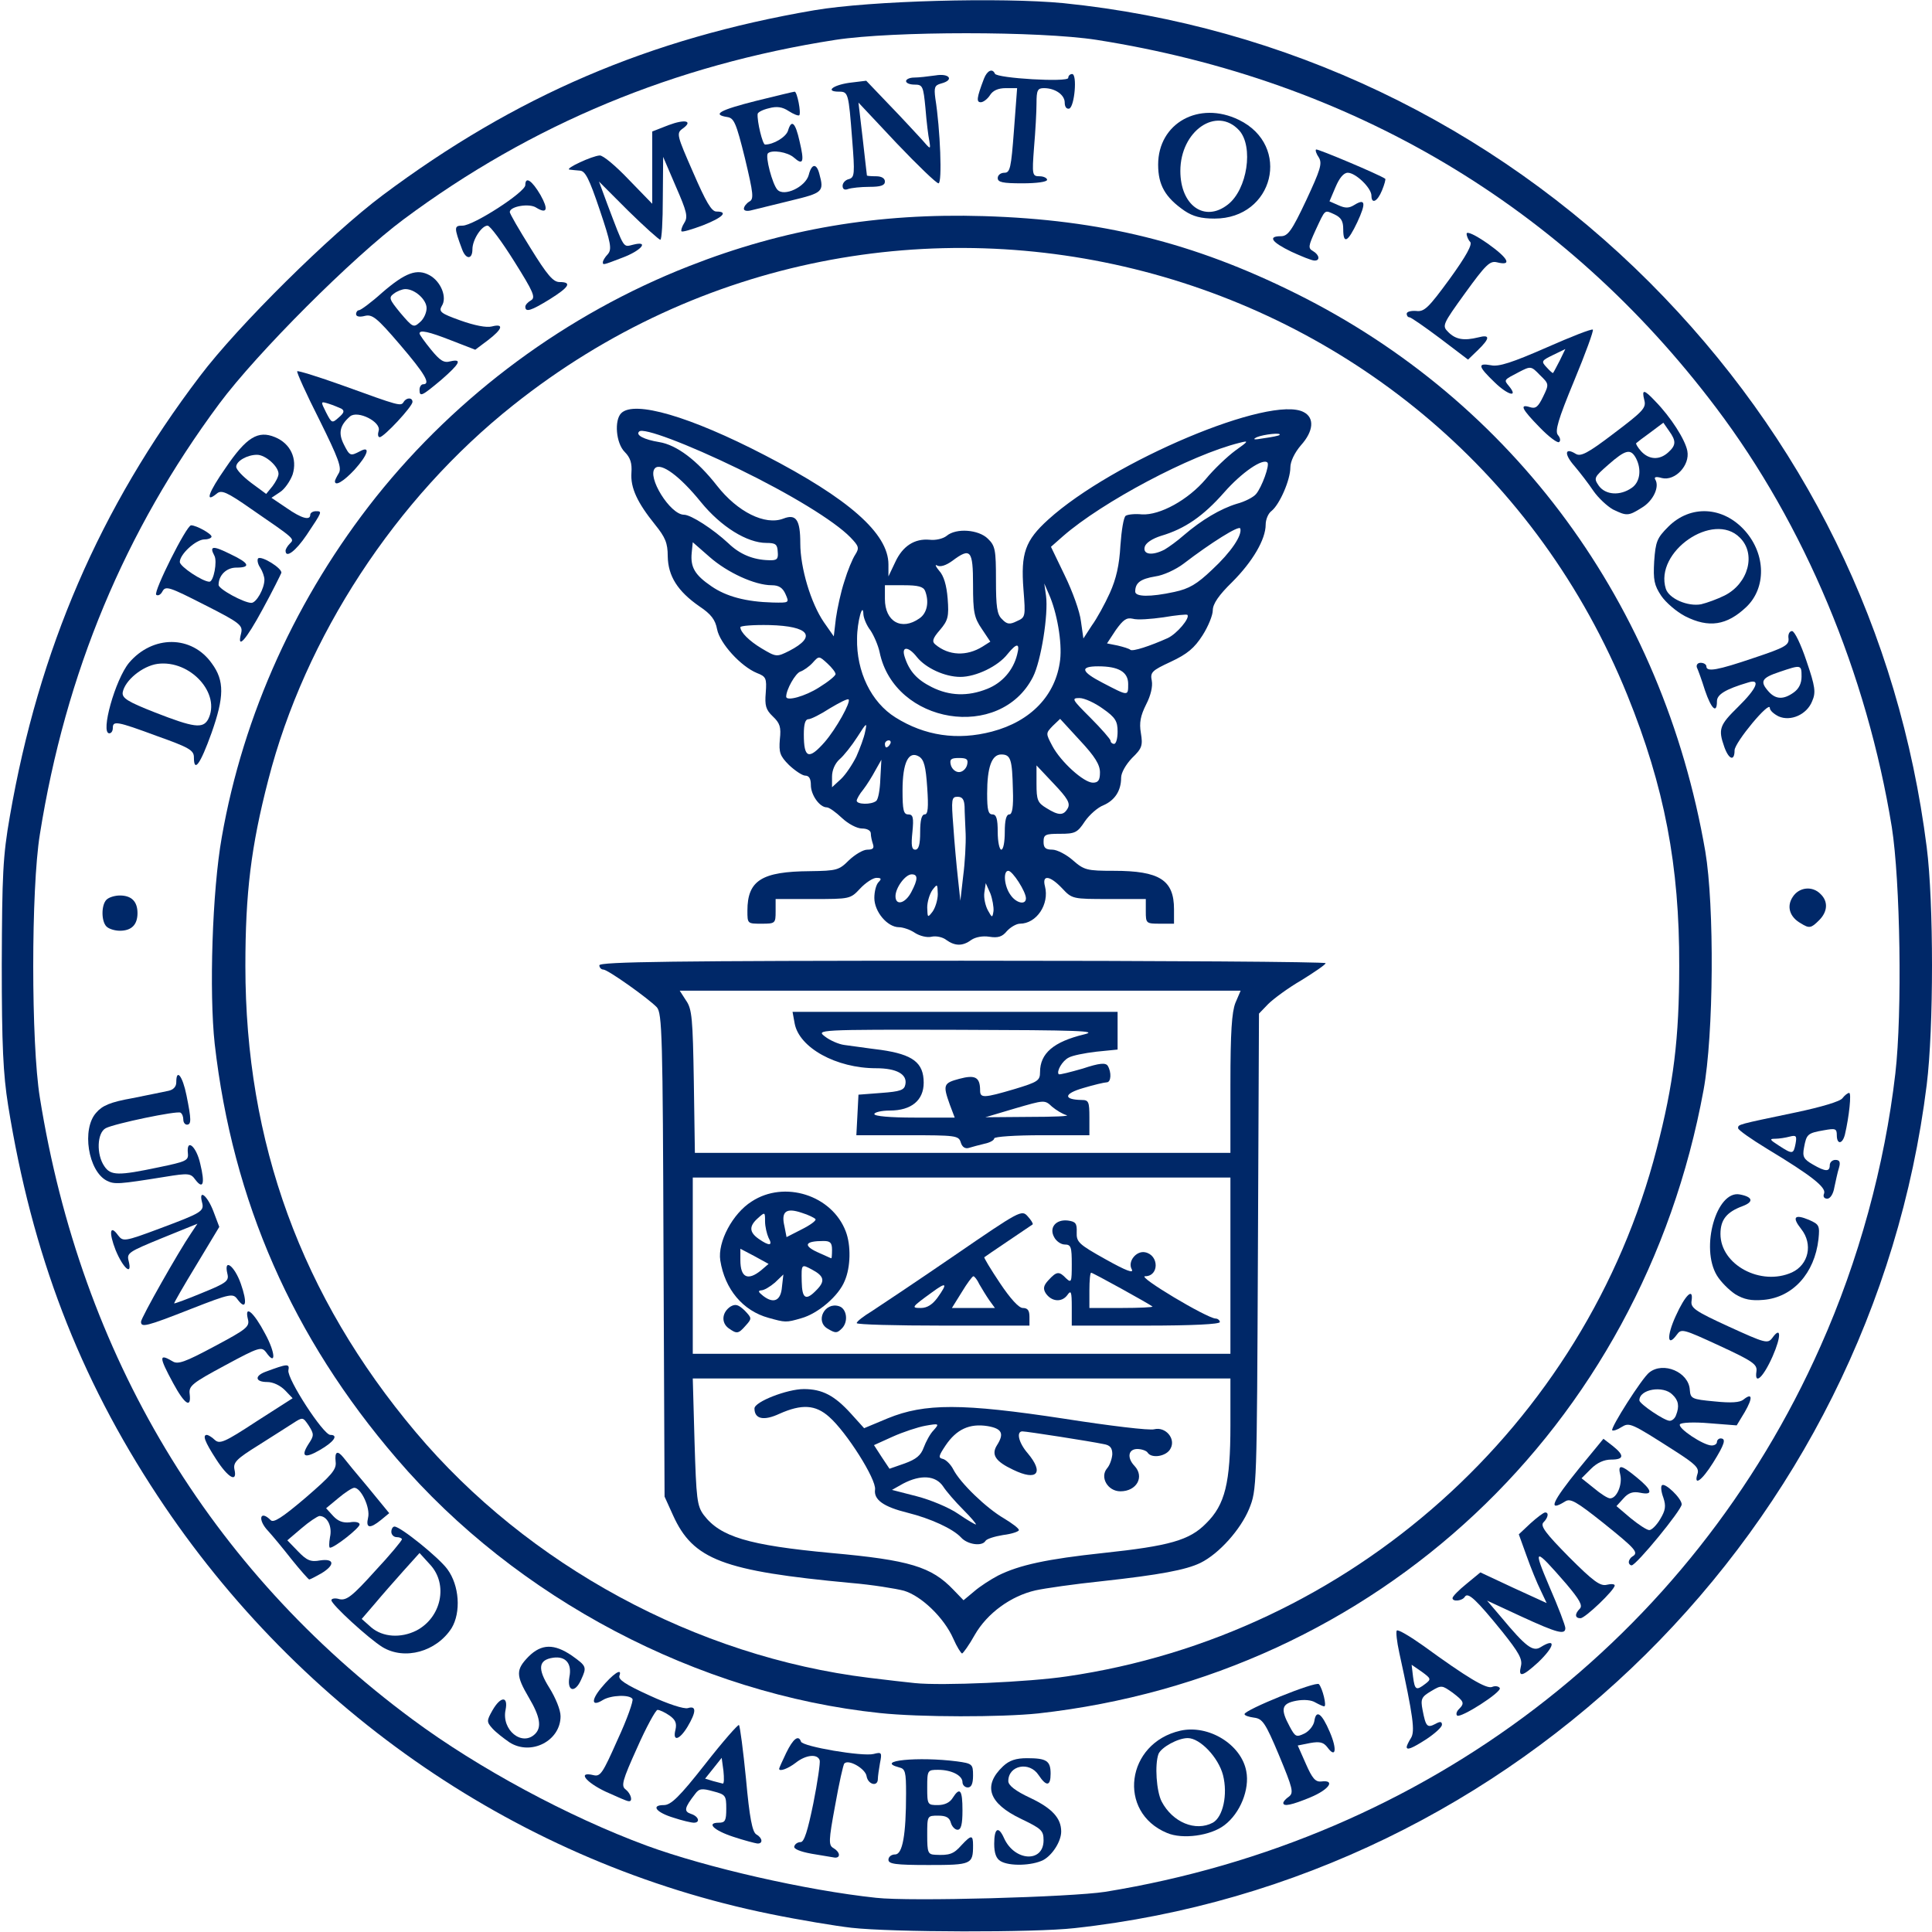 <!DOCTYPE svg PUBLIC "-//W3C//DTD SVG 20010904//EN" "http://www.w3.org/TR/2001/REC-SVG-20010904/DTD/svg10.dtd">
<svg version="1.0" xmlns="http://www.w3.org/2000/svg" width="548px" height="548px" viewBox="0 0 5480 5480" preserveAspectRatio="xMidYMid meet">
<g id="layer1" fill="#002868" stroke="none">
 <path d="M2415 5468 c-44 -5 -147 -22 -230 -39 -705 -143 -1333 -572 -1738 -1186 -223 -338 -356 -685 -424 -1108 -14 -88 -18 -169 -18 -400 1 -255 3 -306 23 -420 82 -473 255 -874 539 -1248 108 -143 371 -403 518 -513 377 -282 757 -445 1225 -525 159 -27 531 -37 707 -20 628 64 1212 342 1662 792 438 439 708 988 786 1602 20 156 20 513 0 674 -156 1256 -1164 2255 -2417 2392 -114 13 -518 12 -633 -1z m720 -102 c911 -148 1663 -722 2029 -1548 108 -242 182 -513 212 -773 20 -173 14 -546 -10 -699 -71 -436 -248 -858 -498 -1189 -432 -573 -1034 -930 -1758 -1044 -162 -25 -576 -25 -740 0 -457 71 -862 239 -1225 509 -144 107 -416 379 -523 523 -268 361 -436 763 -509 1222 -25 154 -25 592 0 746 117 731 481 1338 1057 1764 186 138 442 276 664 358 169 62 453 127 651 148 97 11 553 -2 650 -17z"/>
 <path d="M2520 5275 c0 -8 8 -15 19 -15 21 0 31 -55 31 -173 0 -61 -2 -70 -20 -74 -71 -19 55 -31 164 -17 44 6 46 8 46 40 0 24 -5 34 -15 34 -8 0 -15 -7 -15 -15 0 -19 -31 -35 -69 -35 -30 0 -31 1 -31 50 0 49 1 50 30 50 19 0 34 -7 42 -20 21 -33 28 -23 28 35 0 40 -4 55 -14 55 -7 0 -16 -9 -19 -20 -4 -15 -14 -20 -36 -20 -31 0 -31 0 -31 55 0 50 2 55 23 56 40 2 52 -2 74 -27 28 -30 33 -30 33 0 0 54 -4 56 -126 56 -95 0 -114 -3 -114 -15z"/>
 <path d="M2838 5279 c-12 -7 -18 -22 -18 -49 0 -45 12 -52 28 -16 30 66 112 70 112 6 0 -28 -6 -33 -64 -61 -92 -44 -109 -94 -51 -149 18 -17 37 -23 68 -23 55 0 67 7 67 44 0 36 -12 37 -34 4 -26 -40 -86 -28 -86 17 0 12 20 28 63 48 61 29 87 57 87 95 0 28 -25 67 -51 81 -32 16 -96 18 -121 3z"/>
 <path d="M2302 5258 c-33 -6 -52 -14 -49 -21 2 -7 10 -12 18 -12 10 0 20 -32 36 -110 12 -60 20 -116 18 -122 -6 -19 -39 -16 -68 7 -22 17 -47 26 -47 17 0 -2 9 -22 20 -45 20 -41 35 -52 42 -32 4 14 175 43 206 35 23 -6 24 -4 18 26 -3 17 -6 38 -6 45 0 23 -28 16 -32 -8 -3 -21 -51 -49 -63 -36 -3 2 -15 56 -26 118 -19 102 -19 114 -5 122 19 11 21 28 4 27 -7 -1 -37 -6 -66 -11z"/>
 <path d="M2080 5210 c-55 -18 -78 -40 -41 -40 18 0 21 -6 21 -40 0 -37 -2 -40 -37 -49 -32 -9 -40 -8 -51 7 -31 40 -33 50 -12 57 22 7 27 25 8 25 -7 0 -33 -6 -57 -14 -50 -15 -66 -36 -28 -36 20 0 44 -23 117 -116 50 -64 94 -114 96 -111 3 3 12 72 20 153 10 111 18 150 29 157 18 10 20 27 3 26 -7 -1 -38 -9 -68 -19z m-28 -187 l-5 -37 -23 29 -24 30 23 7 c12 3 24 6 27 7 4 1 4 -16 2 -36z"/>
 <path d="M3310 5199 c-142 -59 -116 -255 38 -290 80 -18 173 39 187 115 10 51 -17 119 -62 153 -39 30 -119 41 -163 22z m130 -29 c29 -16 43 -80 29 -135 -13 -50 -65 -105 -100 -105 -28 0 -75 26 -83 45 -11 30 -6 106 9 135 31 59 96 86 145 60z"/>
 <path d="M3640 5114 c0 -4 7 -12 16 -18 14 -11 11 -23 -28 -117 -39 -93 -47 -104 -71 -107 -15 -2 -27 -6 -27 -10 0 -12 202 -94 211 -85 10 11 23 63 15 63 -3 0 -14 -5 -25 -11 -11 -7 -32 -9 -54 -5 -42 8 -46 23 -19 73 16 30 19 31 42 20 14 -7 26 -23 28 -35 5 -34 21 -23 44 31 21 49 17 76 -7 43 -11 -14 -21 -17 -49 -12 l-35 7 23 52 c18 41 27 52 44 50 41 -5 22 23 -31 45 -53 22 -77 27 -77 16z"/>
 <path d="M1718 5082 c-57 -27 -81 -58 -35 -47 20 5 26 -4 69 -101 27 -58 45 -110 42 -115 -8 -13 -61 -11 -84 3 -32 20 -34 1 -5 -34 33 -40 61 -59 52 -35 -4 11 17 25 85 56 54 25 98 39 109 36 25 -8 24 11 -1 53 -23 38 -43 43 -34 8 4 -18 0 -28 -17 -40 -13 -9 -28 -16 -34 -16 -5 0 -32 49 -58 108 -42 93 -46 108 -32 118 15 12 21 35 8 33 -5 0 -34 -13 -65 -27z"/>
 <path d="M1445 4942 c-16 -11 -38 -28 -48 -39 -17 -19 -17 -22 0 -52 23 -40 45 -41 37 -1 -12 57 47 105 84 68 19 -19 14 -49 -18 -103 -37 -63 -37 -79 -1 -116 37 -37 73 -37 123 -3 42 30 43 32 26 69 -17 38 -40 33 -33 -8 8 -39 -11 -60 -46 -55 -42 6 -45 31 -11 85 18 29 32 63 32 81 0 70 -84 113 -145 74z"/>
 <path d="M3990 4955 c0 -3 5 -14 12 -25 12 -19 7 -59 -33 -242 -7 -32 -10 -60 -7 -63 3 -4 37 16 75 43 125 91 179 123 195 117 9 -4 19 -2 22 3 7 11 -112 87 -121 78 -4 -4 -1 -12 5 -18 17 -17 15 -22 -18 -47 -30 -21 -31 -22 -61 -4 -27 16 -30 22 -24 53 9 47 13 52 36 40 14 -8 19 -7 19 2 0 7 -20 25 -44 41 -42 27 -56 32 -56 22z m53 -179 c17 -13 16 -15 -10 -34 l-29 -20 4 34 c5 38 9 40 35 20z"/>
 <path d="M2496 4859 c-516 -54 -1031 -325 -1371 -722 -295 -343 -465 -730 -516 -1176 -16 -147 -7 -434 20 -586 61 -349 213 -683 438 -966 231 -289 540 -518 887 -654 270 -106 536 -151 836 -142 333 10 595 75 885 219 619 307 1041 882 1162 1583 26 154 24 520 -5 677 -176 958 -926 1661 -1887 1768 -105 11 -335 11 -449 -1z m530 -104 c804 -117 1471 -713 1673 -1496 48 -184 64 -313 64 -519 1 -284 -42 -509 -147 -768 -510 -1259 -2093 -1672 -3160 -823 -334 265 -591 658 -695 1063 -49 189 -65 321 -65 528 0 501 159 937 483 1322 318 378 796 637 1286 697 50 6 108 13 130 15 77 8 324 -3 431 -19z"/>
 <path d="M2704 4648 c-26 -59 -90 -121 -140 -136 -23 -6 -90 -17 -150 -22 -364 -34 -448 -66 -505 -192 l-24 -53 -3 -685 c-2 -624 -4 -686 -19 -703 -24 -25 -139 -107 -152 -107 -6 0 -11 -6 -11 -12 0 -10 213 -13 1030 -13 567 0 1030 3 1030 7 0 4 -31 25 -68 48 -38 22 -80 53 -95 68 l-26 27 -3 675 c-3 673 -3 675 -25 730 -24 58 -85 127 -138 153 -41 20 -116 34 -280 52 -77 8 -161 20 -188 26 -70 16 -137 65 -172 126 -16 29 -33 52 -36 53 -3 0 -15 -19 -25 -42z m127 -179 c60 -30 139 -47 298 -64 188 -20 245 -36 292 -84 54 -53 69 -115 69 -278 l0 -133 -762 0 -763 0 5 179 c5 163 7 182 26 208 47 62 126 86 362 108 222 20 284 39 346 104 l29 30 30 -25 c16 -14 47 -34 68 -45z m659 -879 l0 -250 -762 0 -763 0 0 250 0 250 763 0 762 0 0 -250z m0 -515 c0 -148 4 -204 14 -230 l15 -35 -796 0 -795 0 18 28 c17 24 19 52 22 230 l3 202 760 0 759 0 0 -195z"/>
 <path d="M2726 4361 c-23 -25 -87 -54 -151 -70 -69 -17 -97 -37 -93 -66 4 -29 -81 -163 -130 -206 -39 -35 -78 -37 -141 -9 -45 21 -71 15 -71 -15 0 -19 93 -55 140 -55 52 0 87 18 134 70 l37 41 67 -28 c105 -43 211 -43 500 1 128 20 243 34 256 30 32 -8 62 27 46 55 -11 22 -54 29 -65 11 -3 -5 -17 -10 -29 -10 -26 0 -30 25 -8 48 29 31 6 72 -40 72 -36 0 -59 -40 -38 -65 8 -9 14 -27 15 -40 0 -18 -6 -26 -25 -29 -38 -8 -218 -36 -230 -36 -18 0 -11 32 15 62 47 56 27 80 -41 47 -51 -24 -63 -43 -46 -70 21 -33 14 -47 -27 -54 -51 -8 -88 9 -119 55 -20 30 -21 35 -8 38 9 2 23 16 30 30 20 39 94 110 144 139 23 14 42 28 42 33 0 4 -20 11 -45 14 -24 4 -47 11 -50 17 -10 16 -51 10 -69 -10z m6 -79 c-23 -23 -48 -52 -57 -66 -21 -31 -63 -34 -113 -8 l-32 18 70 18 c39 10 92 32 118 50 26 18 49 31 50 30 2 -1 -14 -20 -36 -42z m-112 -176 c6 -16 18 -39 28 -49 17 -19 16 -20 -23 -13 -22 4 -64 18 -93 31 l-53 24 22 34 22 33 43 -15 c33 -12 46 -23 54 -45z"/>
 <path d="M2066 3767 c-21 -16 -18 -45 6 -61 14 -8 22 -6 40 11 21 22 21 23 3 43 -21 24 -25 24 -49 7z"/>
 <path d="M2348 3769 c-37 -21 -9 -77 32 -64 22 7 27 44 8 63 -14 14 -18 14 -40 1z"/>
 <path d="M2430 3753 c0 -5 20 -20 43 -34 23 -15 128 -85 233 -157 188 -129 192 -131 209 -112 10 11 16 21 14 23 -16 11 -135 91 -137 93 -2 1 18 34 44 73 30 45 54 71 65 71 14 0 19 7 19 25 l0 25 -245 0 c-135 0 -245 -3 -245 -7z m229 -72 c30 -42 26 -46 -16 -15 -58 42 -59 44 -31 44 18 0 33 -10 47 -29z m147 7 c-9 -13 -21 -33 -28 -45 -6 -13 -14 -23 -17 -23 -3 0 -18 20 -33 45 l-28 45 61 0 61 0 -16 -22z"/>
 <path d="M3040 3708 c0 -45 -2 -50 -13 -34 -16 21 -45 18 -61 -6 -8 -13 -6 -22 8 -37 23 -25 30 -26 50 -5 15 14 16 10 16 -40 0 -49 -2 -56 -20 -56 -10 0 -24 -9 -30 -21 -15 -27 5 -51 39 -47 22 3 26 8 25 33 -1 28 5 34 82 77 59 33 81 41 74 28 -12 -22 13 -53 38 -48 40 8 40 68 0 68 -24 0 175 119 200 120 6 0 12 5 12 10 0 6 -77 10 -210 10 l-210 0 0 -52z m229 -2 c-8 -7 -169 -96 -174 -96 -3 0 -5 23 -5 50 l0 50 92 0 c50 0 89 -2 87 -4z"/>
 <path d="M2180 3738 c-73 -20 -124 -81 -137 -163 -8 -52 35 -133 89 -167 93 -61 228 -18 267 85 15 39 14 101 -3 140 -17 43 -76 93 -123 106 -44 13 -46 12 -93 -1z m38 -88 l4 -35 -24 23 c-14 12 -31 22 -39 22 -10 1 -8 5 6 16 30 23 50 13 53 -26z m100 7 c23 -24 19 -38 -15 -56 -30 -16 -30 -16 -29 34 1 50 12 56 44 22z m-159 -54 l21 -18 -40 -22 -40 -21 0 32 c0 50 21 60 59 29z m201 -58 c0 -20 -5 -25 -24 -25 -52 0 -59 12 -19 31 21 9 39 18 41 18 1 1 2 -10 2 -24z m-180 -34 c-5 -11 -10 -32 -10 -47 0 -26 0 -27 -20 -9 -26 23 -25 40 2 59 30 21 41 20 28 -3z m133 -53 c-2 -3 -19 -12 -39 -18 -44 -15 -59 -4 -49 38 l6 31 43 -22 c24 -12 42 -25 39 -29z"/>
 <path d="M2725 3240 c-6 -19 -14 -20 -151 -20 l-145 0 3 -57 3 -58 65 -5 c54 -4 65 -8 68 -24 6 -29 -25 -46 -83 -46 -113 0 -218 -58 -231 -127 l-6 -33 461 0 461 0 0 54 0 53 -60 6 c-34 4 -69 11 -79 17 -18 9 -35 39 -28 47 2 2 33 -6 68 -16 48 -16 65 -17 71 -8 11 18 10 47 -3 47 -6 0 -36 7 -66 16 -56 16 -58 33 -5 34 20 0 22 5 22 50 l0 50 -135 0 c-74 0 -135 4 -135 9 0 5 -12 12 -27 15 -16 4 -36 9 -45 12 -10 3 -19 -2 -23 -16z m-31 -107 c-20 -56 -18 -61 27 -73 45 -12 59 -5 59 33 0 22 10 22 98 -4 66 -20 72 -24 72 -48 0 -53 38 -86 125 -107 42 -10 -13 -12 -355 -13 -404 -1 -405 0 -380 19 14 11 39 22 55 24 17 2 63 9 104 14 90 13 121 36 121 93 0 50 -35 79 -96 79 -24 0 -44 5 -44 10 0 6 45 10 114 10 l114 0 -14 -37z m331 30 c-11 -3 -29 -14 -41 -24 -21 -20 -22 -19 -105 5 l-84 25 125 -1 c69 0 116 -2 105 -5z"/>
 <path d="M2684 2666 c-10 -8 -29 -12 -42 -9 -12 3 -33 -2 -47 -11 -13 -9 -34 -16 -45 -16 -33 0 -70 -44 -70 -83 0 -18 5 -38 12 -45 9 -9 8 -12 -6 -12 -10 0 -31 14 -46 30 -28 30 -29 30 -134 30 l-106 0 0 35 c0 34 -1 35 -40 35 -40 0 -40 0 -40 -37 0 -86 41 -111 177 -112 77 -1 83 -3 111 -31 17 -16 40 -30 52 -30 16 0 20 -4 16 -16 -3 -9 -6 -22 -6 -30 0 -8 -10 -14 -25 -14 -14 0 -39 -13 -57 -30 -17 -16 -36 -30 -43 -30 -20 0 -45 -35 -45 -63 0 -18 -5 -27 -16 -27 -8 0 -29 -14 -46 -30 -26 -26 -29 -36 -26 -73 4 -35 0 -46 -20 -65 -20 -19 -23 -31 -20 -67 3 -41 1 -46 -25 -56 -46 -19 -105 -84 -113 -124 -5 -27 -17 -43 -50 -65 -62 -43 -89 -86 -90 -142 0 -38 -7 -54 -36 -90 -50 -62 -70 -104 -67 -147 2 -27 -3 -43 -19 -59 -25 -25 -30 -90 -10 -110 37 -37 195 9 407 119 238 123 351 222 351 310 l0 34 19 -40 c21 -46 55 -68 98 -64 17 2 38 -3 48 -11 27 -23 91 -18 117 8 21 20 23 32 23 117 0 76 3 98 17 111 14 15 22 16 42 6 25 -11 25 -13 19 -90 -8 -103 5 -139 70 -198 183 -166 632 -355 725 -305 31 16 28 54 -8 94 -18 21 -30 46 -30 63 0 35 -30 104 -53 123 -10 7 -17 25 -17 39 0 42 -37 105 -95 163 -38 37 -55 62 -55 80 0 14 -13 46 -29 71 -23 36 -43 53 -90 75 -54 25 -59 30 -54 54 3 16 -3 42 -16 67 -16 32 -20 52 -15 81 6 36 3 44 -25 71 -18 19 -31 42 -31 56 0 37 -18 64 -50 78 -16 6 -40 27 -53 46 -21 32 -28 35 -70 35 -42 0 -47 2 -47 23 0 17 6 22 25 22 13 0 40 14 58 30 32 28 40 30 116 30 130 0 171 26 171 109 l0 41 -40 0 c-39 0 -40 -1 -40 -35 l0 -35 -104 0 c-103 0 -105 0 -133 -30 -35 -37 -58 -40 -49 -6 13 51 -24 106 -71 106 -10 0 -27 10 -37 21 -13 16 -25 20 -50 16 -19 -3 -39 1 -51 9 -24 18 -46 18 -71 0z m-24 -130 c-1 -29 -1 -30 -15 -12 -8 11 -15 34 -15 50 1 29 1 30 15 12 8 -11 15 -34 15 -50z m149 -2 l-13 -29 -4 27 c-2 15 3 37 10 50 12 22 13 22 16 2 1 -11 -3 -34 -9 -50z m-224 -4 c19 -36 19 -50 1 -50 -18 0 -46 38 -46 62 0 28 28 21 45 -12z m325 18 c0 -19 -38 -78 -50 -78 -15 0 -12 43 6 68 16 24 44 30 44 10z m-171 -183 c-1 -27 -3 -62 -3 -77 -1 -20 -6 -28 -20 -28 -17 0 -18 7 -12 83 3 45 9 111 13 147 l7 65 8 -70 c5 -38 8 -92 7 -120z m-129 -5 c0 -33 4 -50 13 -50 9 0 11 -19 7 -76 -4 -60 -9 -79 -23 -88 -30 -18 -47 17 -47 96 0 56 3 68 16 68 14 0 16 9 12 50 -4 38 -2 50 8 50 10 0 14 -15 14 -50z m240 0 c0 -33 4 -50 13 -50 8 0 12 -20 10 -71 -2 -85 -6 -99 -33 -99 -27 0 -40 36 -40 111 0 46 3 59 15 59 11 0 15 12 15 50 0 28 5 50 10 50 6 0 10 -22 10 -50z m179 -68 c7 -14 -1 -28 -40 -69 l-49 -52 0 52 c0 46 3 54 28 69 35 22 49 22 61 0z m-544 -20 c6 -4 11 -32 12 -62 l3 -55 -17 30 c-9 17 -24 41 -34 54 -11 13 -19 28 -19 32 0 11 41 12 55 1z m-56 -126 c10 -23 22 -54 25 -71 6 -27 4 -26 -22 15 -16 25 -39 54 -51 64 -13 12 -21 31 -21 49 l0 30 25 -23 c14 -13 33 -42 44 -64z m691 45 c0 -22 -14 -45 -57 -91 l-56 -61 -21 20 c-20 21 -20 21 -1 57 24 45 89 104 115 104 15 0 20 -7 20 -29z m-377 -21 c4 -16 0 -20 -23 -20 -23 0 -27 4 -23 20 3 11 13 20 23 20 10 0 20 -9 23 -20z m-404 -65 c33 -38 75 -114 68 -121 -3 -3 -26 9 -53 25 -26 17 -54 31 -61 31 -9 0 -13 14 -13 43 0 68 14 73 59 22z m186 5 c3 -5 1 -10 -4 -10 -6 0 -11 5 -11 10 0 6 2 10 4 10 3 0 8 -4 11 -10z m645 -35 c0 -29 -6 -40 -42 -65 -22 -16 -52 -30 -66 -30 -24 0 -21 4 31 56 31 31 57 61 57 65 0 5 5 9 10 9 6 0 10 -16 10 -35z m-356 0 c110 -29 181 -103 193 -203 6 -50 -9 -136 -32 -187 l-13 -30 5 35 c7 52 -14 185 -37 230 -93 183 -393 134 -435 -70 -4 -19 -16 -47 -26 -62 -11 -14 -19 -34 -20 -45 -1 -39 -18 21 -18 68 -2 94 40 181 109 224 83 52 175 66 274 40z m-491 -125 c26 -16 47 -33 47 -38 0 -5 -10 -18 -23 -30 -24 -22 -24 -22 -42 -2 -10 11 -26 22 -35 25 -14 5 -40 51 -40 71 0 14 54 -1 93 -26z m477 4 c43 -17 74 -53 85 -97 9 -34 -1 -34 -27 -2 -27 35 -90 65 -134 65 -44 0 -98 -25 -123 -56 -24 -31 -45 -32 -35 -1 13 41 35 65 77 86 50 25 102 27 157 5z m400 -14 c0 -34 -27 -50 -85 -50 -53 0 -49 15 13 47 73 38 72 38 72 3z m-961 -94 c79 -41 56 -70 -56 -73 -46 -1 -83 2 -83 6 0 14 25 39 60 60 42 25 43 25 79 7z m548 -12 l22 -14 -24 -36 c-22 -32 -25 -48 -25 -125 0 -99 -7 -107 -59 -68 -18 13 -34 18 -43 13 -7 -4 -4 3 6 15 13 14 21 41 24 79 4 51 1 62 -22 89 -21 24 -23 33 -13 41 38 32 89 34 134 6z m525 -24 c26 -12 64 -57 56 -66 -2 -2 -33 1 -68 7 -35 5 -74 8 -87 4 -18 -4 -27 3 -48 32 l-25 38 30 6 c17 4 33 9 36 12 6 6 57 -11 106 -33z m-164 -128 c18 -40 27 -79 30 -135 3 -42 9 -80 15 -84 6 -4 27 -6 46 -4 51 3 131 -41 181 -100 23 -28 61 -64 84 -81 38 -27 39 -29 12 -22 -138 34 -390 168 -501 265 l-34 30 39 81 c22 45 43 103 46 130 l7 49 24 -37 c14 -19 37 -61 51 -92z m-753 -33 c9 -30 23 -64 31 -76 12 -19 10 -24 -14 -49 -46 -47 -171 -123 -317 -194 -146 -71 -271 -118 -282 -106 -11 10 14 23 57 30 49 8 107 51 164 124 58 74 136 113 188 93 36 -14 48 3 48 70 0 70 30 170 67 224 l28 40 6 -51 c4 -28 14 -75 24 -105z m213 105 c22 -15 28 -47 16 -78 -5 -12 -20 -16 -60 -16 l-54 0 0 39 c0 64 47 91 98 55z m-380 -69 c-8 -18 -19 -25 -39 -25 -48 0 -126 -36 -176 -80 l-48 -42 -3 30 c-4 41 9 63 56 95 42 29 98 44 174 46 47 1 47 1 36 -24z m1103 -6 c42 -9 64 -22 107 -63 54 -50 86 -98 80 -117 -3 -10 -84 41 -161 100 -21 16 -57 33 -80 36 -42 7 -57 18 -57 43 0 15 42 16 111 1z m-1125 -114 c-1 -21 -6 -25 -32 -25 -55 0 -129 -46 -186 -116 -59 -73 -113 -113 -130 -96 -24 24 43 132 82 132 20 0 83 41 126 81 32 31 70 47 115 48 23 1 27 -3 25 -24z m1097 -6 c12 -7 37 -25 55 -41 50 -43 104 -75 150 -89 23 -6 48 -19 55 -28 16 -19 39 -82 32 -89 -13 -13 -73 28 -123 85 -59 67 -111 103 -179 123 -25 8 -43 20 -46 31 -6 22 21 26 56 8z m326 -325 c9 -8 -45 -2 -64 6 -14 7 -8 8 20 3 22 -3 42 -7 44 -9z"/>
 <path d="M4314 4726 c5 -20 -6 -39 -53 -98 -73 -90 -97 -113 -106 -99 -7 12 -35 15 -35 4 0 -5 18 -23 39 -40 l40 -33 94 44 94 43 -17 -36 c-10 -20 -28 -64 -40 -98 l-22 -61 33 -31 c19 -17 37 -31 42 -31 11 0 8 15 -5 28 -10 10 6 31 72 98 69 69 89 84 108 79 12 -3 22 -2 22 2 0 13 -84 93 -97 93 -16 0 -17 -12 -2 -27 9 -9 -1 -26 -38 -70 -92 -106 -96 -105 -48 8 25 57 45 110 45 117 0 20 -23 14 -125 -33 l-97 -45 40 47 c70 84 90 99 112 85 45 -28 40 -2 -7 43 -45 41 -57 44 -49 11z"/>
 <path d="M1085 4672 c-39 -24 -145 -121 -145 -133 0 -5 11 -7 23 -3 20 4 36 -8 100 -79 43 -46 77 -87 77 -91 0 -3 -7 -6 -15 -6 -8 0 -15 -7 -15 -15 0 -8 4 -15 9 -15 17 0 126 88 150 121 34 46 39 122 12 167 -43 67 -133 92 -196 54z m96 -47 c71 -37 91 -131 39 -187 l-30 -33 -45 50 c-25 28 -62 70 -82 94 l-37 43 27 24 c33 28 84 31 128 9z"/>
 <path d="M827 4423 c-25 -32 -55 -68 -66 -80 -31 -32 -24 -62 7 -31 8 8 32 -7 99 -64 74 -64 88 -80 85 -102 -3 -29 5 -33 22 -12 6 8 38 47 71 86 l59 72 -23 19 c-32 26 -44 24 -37 -6 7 -28 -20 -85 -39 -85 -6 0 -26 13 -45 29 l-35 29 20 22 c14 15 28 20 47 18 16 -3 28 0 28 6 0 10 -71 66 -84 66 -3 0 -3 -13 0 -30 7 -31 -8 -60 -30 -60 -6 1 -29 16 -51 35 l-40 34 30 31 c25 26 36 31 63 26 41 -6 43 13 3 37 -16 9 -31 17 -34 17 -2 0 -25 -26 -50 -57z"/>
 <path d="M4620 4431 c0 -6 5 -13 10 -16 19 -11 10 -21 -82 -95 -78 -62 -94 -71 -109 -61 -50 31 -37 1 40 -94 l69 -84 26 20 c34 27 33 39 -4 39 -20 0 -40 9 -57 26 l-27 27 35 28 c19 16 39 29 46 29 19 0 35 -39 29 -66 -8 -32 2 -30 47 7 44 36 47 51 9 43 -20 -4 -33 0 -47 16 l-20 22 40 34 c22 18 46 34 53 34 7 0 21 -14 31 -31 15 -25 17 -37 9 -61 -6 -16 -8 -32 -4 -35 8 -9 56 37 56 54 0 16 -129 173 -142 173 -4 0 -8 -4 -8 -9z"/>
 <path d="M4815 4180 c5 -16 -6 -27 -62 -63 -128 -82 -131 -83 -154 -69 -12 8 -23 11 -26 9 -6 -6 85 -149 105 -164 40 -32 112 -1 115 49 2 25 5 27 70 33 48 5 72 3 82 -5 26 -21 27 -5 4 35 l-23 38 -77 -6 c-45 -4 -81 -2 -84 3 -7 11 67 60 90 60 8 0 15 -4 15 -10 0 -5 5 -10 10 -10 17 0 12 16 -21 69 -32 51 -56 68 -44 31z m-61 -166 c10 -25 7 -42 -10 -58 -26 -27 -94 -16 -94 16 0 10 71 58 86 58 7 0 15 -7 18 -16z"/>
 <path d="M613 4139 c-33 -51 -39 -69 -26 -69 3 0 14 6 22 14 14 13 28 7 118 -52 l103 -66 -22 -23 c-13 -13 -33 -23 -50 -23 -34 0 -37 -17 -5 -29 62 -23 69 -24 65 -4 -4 24 99 183 119 183 24 0 10 20 -30 43 -43 25 -55 19 -32 -17 16 -24 16 -28 1 -52 -17 -25 -17 -25 -45 -7 -15 10 -60 38 -99 63 -61 38 -71 48 -67 68 9 39 -18 24 -52 -29z"/>
 <path d="M491 3923 c-40 -74 -41 -85 -2 -62 15 10 35 3 119 -42 92 -49 101 -56 95 -78 -10 -42 17 -19 49 42 30 55 31 93 3 53 -13 -17 -19 -16 -117 37 -93 50 -103 58 -100 81 5 42 -14 30 -47 -31z"/>
 <path d="M4982 3890 c3 -20 -10 -29 -105 -73 -104 -48 -108 -49 -121 -31 -27 37 -29 4 -3 -53 27 -60 51 -83 45 -43 -3 20 10 29 106 73 103 47 110 49 123 32 25 -35 26 -5 1 52 -26 59 -52 84 -46 43z"/>
 <path d="M400 3749 c0 -11 107 -200 142 -251 l18 -27 -101 41 c-95 39 -100 42 -94 65 11 44 -16 20 -37 -31 -20 -51 -16 -74 7 -42 14 18 18 18 117 -19 120 -45 128 -49 121 -75 -10 -39 15 -19 32 25 l17 45 -65 108 c-36 59 -64 108 -63 109 1 1 37 -12 80 -30 69 -28 76 -34 71 -54 -11 -46 20 -23 38 28 19 54 15 77 -9 45 -13 -18 -18 -18 -133 27 -127 50 -141 53 -141 36z"/>
 <path d="M4922 3671 c-18 -12 -41 -35 -52 -53 -48 -79 -1 -243 65 -230 37 7 40 21 8 33 -46 17 -63 39 -63 79 0 88 115 149 203 109 47 -22 60 -80 26 -123 -27 -34 -19 -43 22 -26 29 13 31 16 27 55 -11 97 -73 165 -156 172 -35 3 -55 -1 -80 -16z"/>
 <path d="M5174 3385 c6 -17 -35 -50 -161 -126 -46 -28 -83 -54 -83 -59 0 -11 -2 -10 165 -45 71 -15 125 -31 131 -40 6 -8 15 -15 19 -15 7 0 0 67 -12 118 -7 28 -23 29 -23 2 0 -19 -4 -20 -37 -14 -46 8 -49 11 -56 49 -5 26 -1 33 25 48 36 21 48 21 48 2 0 -8 7 -15 16 -15 12 0 15 6 10 23 -4 12 -9 37 -13 55 -3 19 -12 32 -20 32 -9 0 -13 -6 -9 -15z m-81 -141 c4 -22 2 -25 -17 -20 -11 3 -30 6 -41 6 -17 0 -15 3 10 19 40 26 42 25 48 -5z"/>
 <path d="M303 3349 c-53 -27 -72 -147 -30 -193 17 -20 40 -30 102 -41 44 -9 90 -18 103 -21 14 -3 22 -12 22 -24 0 -41 18 -18 29 37 14 69 14 83 1 83 -5 0 -10 -6 -10 -14 0 -8 -3 -17 -8 -20 -10 -6 -187 31 -212 44 -25 13 -27 75 -4 108 18 27 40 27 154 3 77 -16 85 -19 83 -39 -5 -45 24 -21 35 29 14 57 8 74 -14 45 -13 -18 -19 -19 -86 -8 -131 21 -143 22 -165 11z"/>
 <path d="M302 2628 c-15 -15 -15 -61 0 -76 7 -7 24 -12 38 -12 33 0 50 17 50 50 0 33 -17 50 -50 50 -14 0 -31 -5 -38 -12z"/>
 <path d="M5108 2619 c-32 -18 -41 -48 -23 -75 18 -28 56 -32 79 -8 22 21 20 50 -4 74 -23 23 -28 24 -52 9z"/>
 <path d="M550 2148 c0 -20 -14 -28 -104 -60 -116 -43 -126 -44 -126 -23 0 8 -4 15 -10 15 -26 0 17 -153 56 -200 67 -79 178 -79 235 2 36 49 35 95 -1 197 -32 89 -50 114 -50 69z m40 -107 c38 -73 -50 -170 -143 -158 -43 6 -93 47 -99 81 -2 16 13 26 92 57 110 43 135 46 150 20z"/>
 <path d="M4891 2119 c-18 -51 -14 -62 39 -114 54 -53 65 -81 28 -69 -64 19 -88 34 -88 53 0 37 -16 22 -34 -31 -9 -29 -20 -59 -23 -65 -2 -7 2 -13 11 -13 9 0 16 5 16 10 0 17 32 11 135 -24 87 -29 100 -36 98 -55 -2 -12 3 -21 10 -21 7 0 25 37 41 85 25 73 27 89 16 114 -15 38 -61 58 -95 43 -14 -7 -25 -17 -25 -24 0 -22 -99 97 -100 120 0 32 -16 27 -29 -9z m197 -155 c14 -10 22 -25 22 -45 0 -34 -1 -34 -63 -13 -51 17 -56 27 -30 56 20 22 42 23 71 2z"/>
 <path d="M684 1796 c5 -22 -2 -29 -103 -80 -100 -51 -111 -55 -120 -39 -5 10 -13 14 -18 10 -8 -9 86 -197 99 -197 15 0 58 24 58 32 0 4 -9 8 -20 8 -24 0 -70 42 -70 64 0 13 65 56 84 56 12 0 23 -58 14 -74 -15 -28 -4 -29 46 -4 53 25 59 38 16 38 -28 0 -50 22 -50 49 0 12 72 51 93 51 14 0 37 -40 37 -66 0 -8 -5 -23 -12 -34 -7 -10 -9 -22 -6 -26 9 -9 69 28 66 41 -2 5 -25 52 -53 103 -48 89 -74 117 -61 68z"/>
 <path d="M4780 1748 c-25 -13 -55 -39 -68 -58 -20 -30 -23 -45 -20 -98 4 -56 8 -66 40 -98 63 -63 156 -58 218 12 59 67 60 162 3 216 -55 52 -106 60 -173 26z m112 -59 c67 -34 90 -118 43 -164 -75 -76 -243 40 -210 145 9 28 62 51 100 44 17 -4 47 -15 67 -25z"/>
 <path d="M810 1562 c0 -4 5 -13 12 -20 14 -14 16 -12 -109 -98 -70 -49 -85 -55 -98 -44 -35 29 -24 -3 25 -73 59 -87 92 -107 140 -87 44 18 64 61 50 106 -7 19 -23 42 -36 50 l-24 16 43 29 c43 30 67 36 67 19 0 -5 7 -10 16 -10 19 0 18 1 -26 67 -31 46 -60 68 -60 45z m-20 -218 c0 -21 -37 -54 -61 -54 -28 0 -59 18 -59 34 0 8 19 28 43 46 l42 31 18 -22 c9 -12 17 -27 17 -35z"/>
 <path d="M4575 1445 c-16 -9 -41 -32 -55 -52 -14 -21 -38 -52 -54 -71 -30 -34 -28 -54 3 -35 14 9 33 0 109 -58 82 -62 92 -72 86 -94 -8 -32 -1 -31 31 3 44 45 85 109 91 141 8 41 -35 86 -72 77 -17 -5 -23 -3 -19 4 13 21 -6 61 -38 80 -38 24 -43 24 -82 5z m53 -61 c24 -16 29 -53 12 -85 -15 -27 -29 -24 -78 19 -41 36 -42 38 -27 60 19 26 60 29 93 6z m104 -101 c22 -20 23 -32 2 -61 l-16 -23 -36 27 c-21 15 -39 29 -41 31 -2 1 4 12 14 23 22 24 52 26 77 3z"/>
 <path d="M950 1365 c0 -3 5 -13 11 -23 9 -15 -1 -42 -55 -151 -37 -73 -65 -135 -63 -138 3 -2 61 16 128 40 163 59 166 60 174 47 8 -13 25 -13 25 0 0 13 -81 100 -93 100 -5 0 -6 -8 -3 -18 8 -25 -59 -59 -81 -41 -29 25 -34 47 -18 79 17 34 19 34 46 20 31 -17 23 10 -16 53 -31 33 -55 47 -55 32z m18 -206 c-7 -3 -23 -10 -36 -14 -23 -7 -23 -7 -7 25 16 31 17 31 36 14 15 -13 17 -19 7 -25z"/>
 <path d="M4367 1212 c-51 -52 -58 -67 -27 -57 16 5 23 -1 37 -30 17 -35 17 -36 -9 -61 -25 -26 -26 -26 -59 -9 -44 23 -44 22 -29 40 28 34 -3 26 -40 -10 -48 -46 -50 -56 -11 -49 22 5 61 -8 157 -50 70 -31 129 -54 132 -51 3 2 -21 68 -53 145 -46 111 -55 143 -46 154 7 8 8 17 3 20 -5 3 -30 -16 -55 -42z m57 -189 l16 -33 -35 17 c-33 16 -34 18 -18 35 9 10 17 17 18 16 2 -2 10 -18 19 -35z"/>
 <path d="M1190 1105 c0 -8 5 -15 10 -15 23 0 5 -30 -66 -113 -65 -76 -78 -86 -99 -81 -15 4 -25 2 -25 -5 0 -6 4 -11 8 -11 5 0 35 -22 66 -50 66 -57 99 -69 135 -49 32 18 50 63 34 87 -9 16 -3 21 53 41 39 14 74 21 89 17 35 -9 31 7 -11 39 l-36 27 -67 -26 c-66 -26 -91 -31 -91 -20 0 3 14 23 32 45 26 32 37 39 55 34 35 -8 28 6 -26 53 -55 46 -61 49 -61 27z m20 -231 c0 -24 -33 -54 -60 -54 -9 0 -24 6 -33 13 -15 11 -13 16 19 55 35 41 37 42 55 26 11 -9 19 -27 19 -40z"/>
 <path d="M4085 960 c-44 -33 -83 -60 -87 -60 -5 0 -8 -5 -8 -10 0 -6 12 -9 27 -8 23 3 35 -9 95 -91 47 -65 65 -98 58 -105 -5 -5 -10 -16 -10 -23 0 -8 24 3 60 28 59 42 70 64 26 53 -20 -5 -32 7 -90 87 -65 90 -66 93 -48 111 21 21 44 25 85 15 34 -9 34 2 -1 36 l-28 27 -79 -60z"/>
 <path d="M1490 870 c0 -5 7 -13 16 -18 14 -8 7 -24 -47 -110 -35 -56 -69 -102 -76 -102 -17 0 -43 40 -43 67 0 29 -18 30 -29 1 -24 -64 -23 -68 1 -68 31 0 178 -95 178 -115 0 -26 19 -13 43 28 23 41 19 55 -12 36 -19 -13 -74 -4 -75 12 -1 4 26 50 59 103 47 76 64 96 82 96 36 0 28 14 -28 49 -52 32 -69 38 -69 21z"/>
 <path d="M1710 743 c0 -3 6 -14 14 -22 12 -14 9 -31 -23 -126 -30 -89 -41 -110 -56 -111 -11 -1 -24 -2 -30 -3 -13 -3 65 -39 86 -40 9 -1 46 30 82 68 l67 69 0 -103 0 -102 46 -18 c48 -18 71 -12 40 10 -18 13 -16 19 30 124 36 83 52 111 66 111 35 0 18 17 -38 39 -32 12 -59 20 -61 17 -2 -2 1 -13 8 -24 11 -17 7 -32 -24 -103 l-36 -84 -1 118 c0 64 -3 117 -7 117 -4 0 -45 -37 -91 -82 l-83 -83 24 65 c49 129 44 121 73 114 47 -12 23 17 -31 37 -57 22 -55 21 -55 12z"/>
 <path d="M3663 714 c-56 -27 -68 -44 -30 -44 20 0 31 -15 72 -102 40 -86 46 -104 36 -121 -7 -10 -11 -21 -8 -23 3 -3 179 71 196 83 2 1 -2 16 -9 33 -13 32 -30 40 -30 15 0 -22 -45 -65 -67 -65 -12 0 -24 15 -35 41 l-17 40 25 11 c20 9 30 9 46 -1 31 -19 33 -5 8 49 -27 57 -40 64 -40 20 0 -23 -6 -33 -25 -42 -29 -13 -25 -16 -54 46 -20 44 -21 50 -7 58 19 11 21 28 4 27 -7 0 -37 -12 -65 -25z"/>
 <path d="M3360 598 c-55 -38 -75 -73 -75 -131 0 -118 116 -182 229 -127 150 73 99 280 -69 280 -38 0 -61 -6 -85 -22z m123 -18 c55 -43 73 -164 32 -210 -64 -70 -167 1 -167 115 0 98 69 147 135 95z"/>
 <path d="M2110 592 c0 -6 7 -15 15 -20 14 -7 12 -22 -12 -123 -25 -101 -31 -114 -50 -117 -45 -7 -21 -20 82 -46 57 -14 106 -26 109 -26 7 0 19 61 13 67 -3 2 -16 -3 -30 -12 -18 -12 -34 -14 -56 -8 -17 4 -31 11 -32 16 -2 21 14 87 21 87 24 0 59 -21 65 -39 10 -34 21 -24 33 30 14 59 10 69 -16 46 -18 -16 -63 -23 -74 -12 -8 9 13 88 27 103 19 21 80 -8 89 -42 8 -32 22 -34 30 -3 14 51 10 54 -81 76 -49 12 -98 24 -110 27 -14 4 -23 2 -23 -4z"/>
 <path d="M2390 527 c0 -8 8 -17 18 -19 16 -5 17 -14 9 -114 -10 -130 -11 -134 -37 -134 -40 0 -19 -18 28 -25 l49 -6 65 68 c36 37 77 82 92 98 26 30 26 30 22 5 -3 -14 -8 -55 -11 -93 -6 -63 -8 -67 -31 -67 -13 0 -24 -4 -24 -10 0 -5 10 -10 23 -10 12 0 39 -3 60 -6 40 -7 55 13 16 23 -18 5 -20 11 -16 42 14 87 20 241 9 241 -6 0 -59 -51 -119 -114 l-108 -115 12 102 c6 56 12 103 12 105 1 1 12 2 26 2 16 0 25 6 25 15 0 11 -12 15 -44 15 -24 0 -51 3 -60 6 -10 4 -16 1 -16 -9z"/>
 <path d="M2830 505 c0 -8 8 -15 19 -15 16 0 19 -13 27 -120 l9 -120 -32 0 c-22 0 -37 7 -45 20 -7 11 -19 20 -26 20 -13 0 -12 -12 9 -67 9 -23 24 -30 31 -14 5 13 208 25 208 12 0 -6 5 -11 11 -11 15 0 7 92 -8 98 -8 2 -13 -5 -13 -17 0 -22 -27 -41 -59 -41 -18 0 -21 6 -21 43 0 23 -3 79 -7 125 -6 79 -5 82 16 82 11 0 21 5 21 10 0 6 -30 10 -70 10 -56 0 -70 -3 -70 -15z"/>
 </g>

</svg>